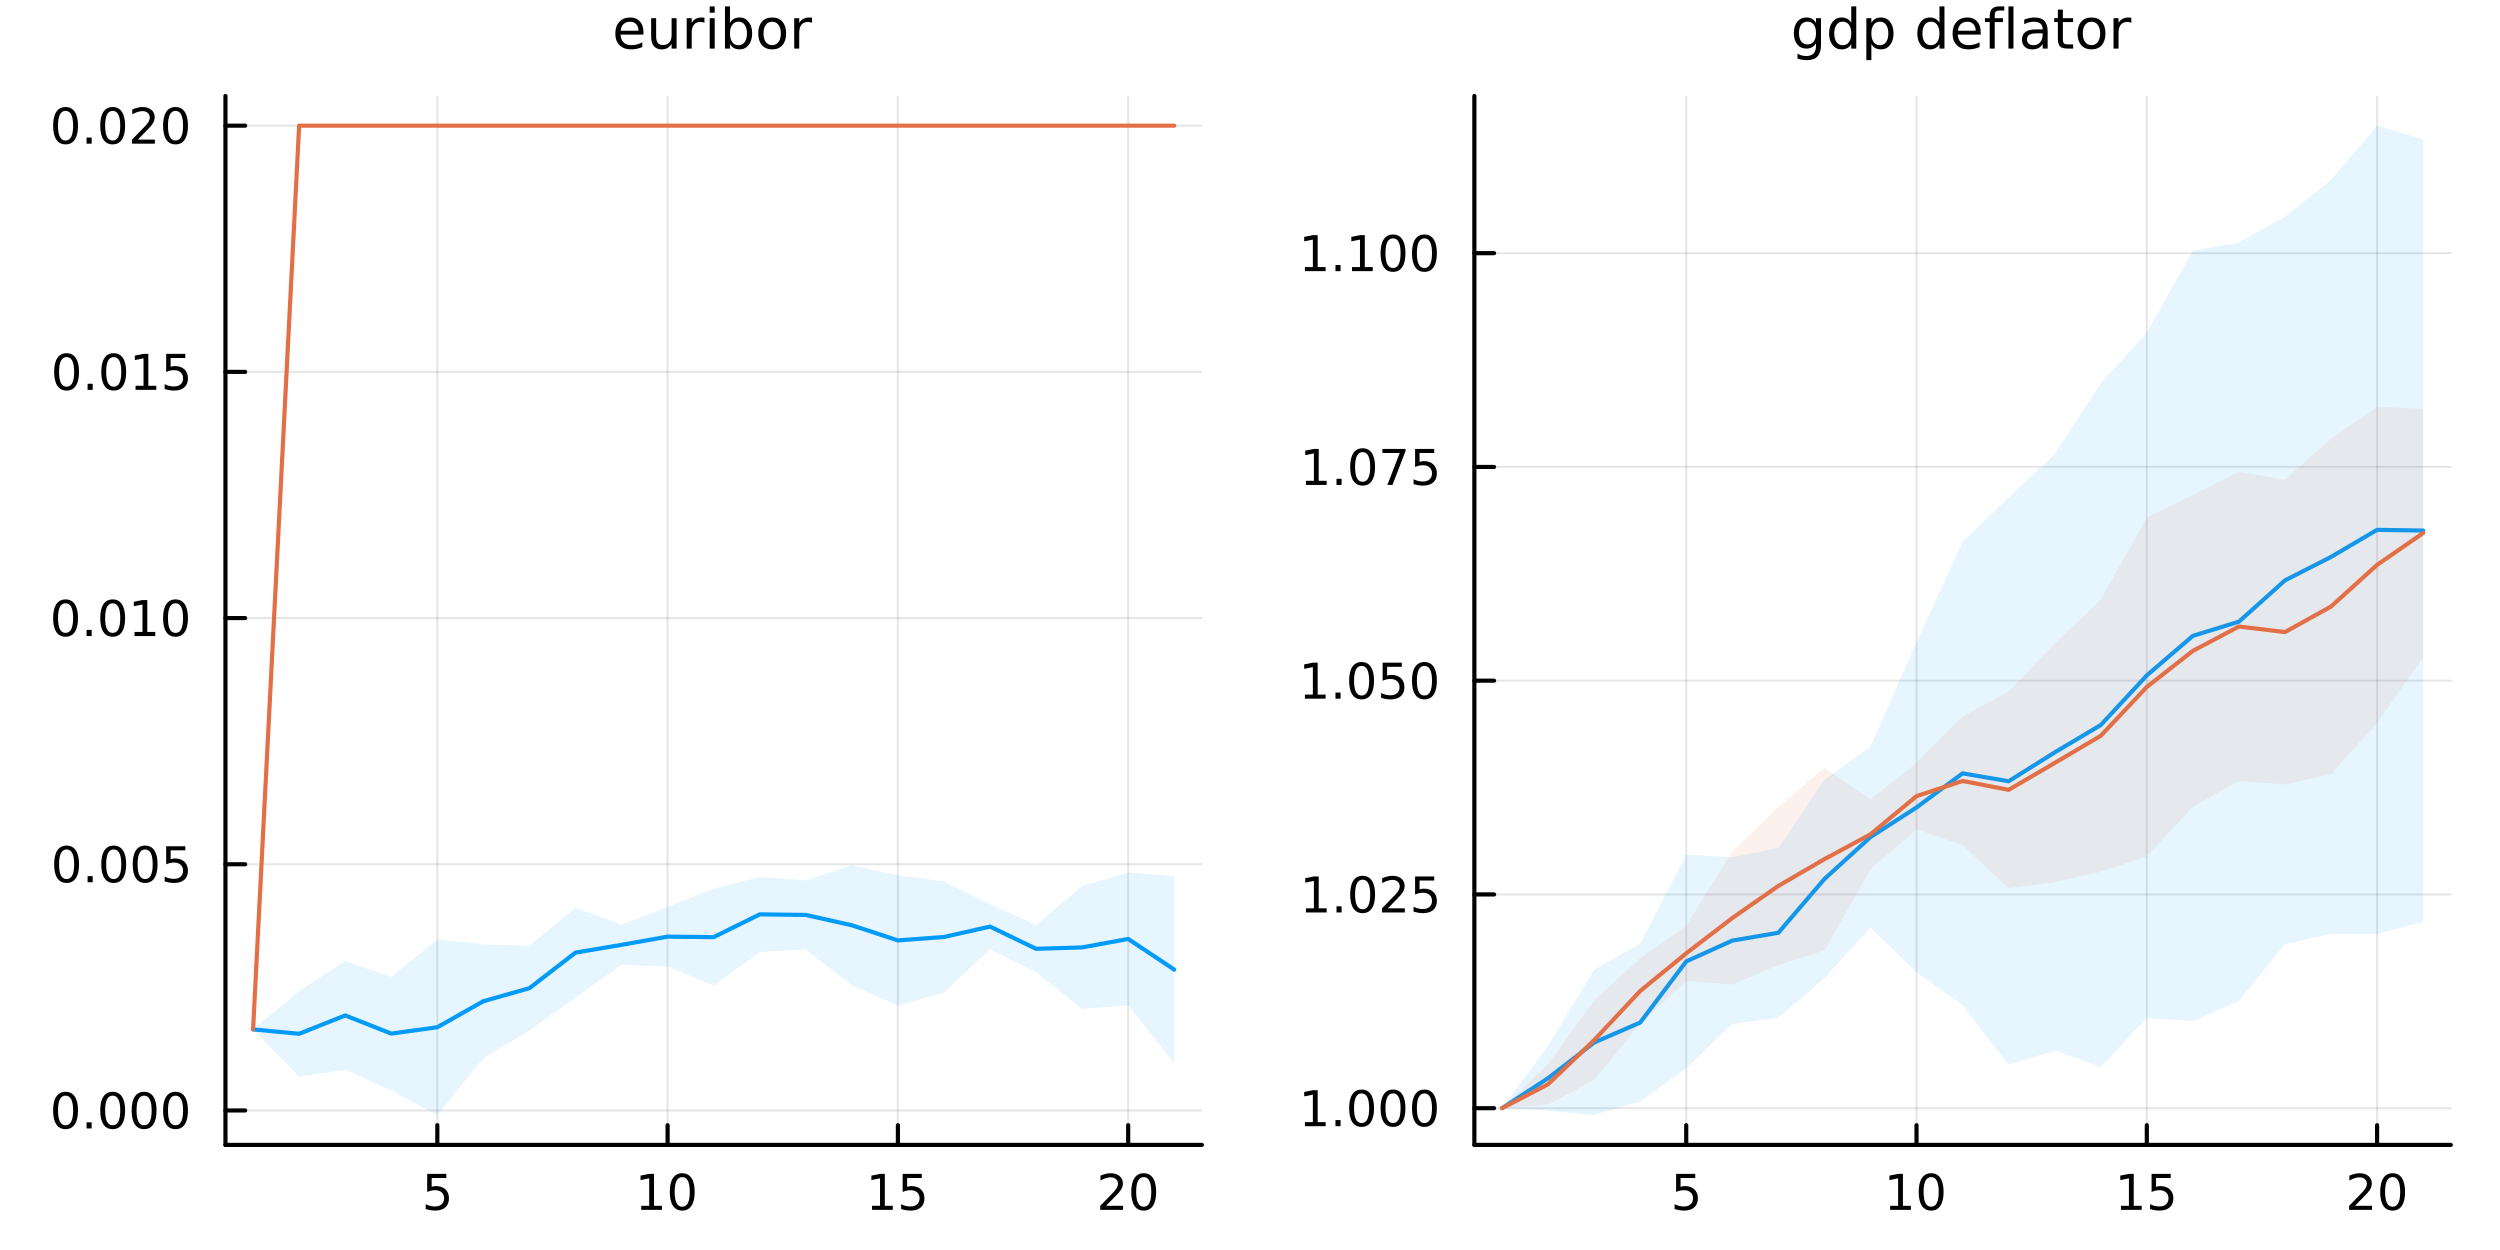<?xml version="1.0" encoding="utf-8"?>
<svg xmlns="http://www.w3.org/2000/svg" xmlns:xlink="http://www.w3.org/1999/xlink" width="600" height="300" viewBox="0 0 2400 1200">
<rect x="0" y="0" width="2400" height="1200" fill="#333333" stroke="none"/>
<defs>
  <clipPath id="clip190">
    <rect x="0" y="0" width="2400" height="1200"/>
  </clipPath>
</defs>
<path clip-path="url(#clip190)" d="M0 1200 L2400 1200 L2400 0 L0 0  Z" fill="#ffffff" fill-rule="evenodd" fill-opacity="1"/>
<defs>
  <clipPath id="clip191">
    <rect x="480" y="0" width="1681" height="1200"/>
  </clipPath>
</defs>
<path clip-path="url(#clip190)" d="M216.436 1099.09 L1153.8 1099.09 L1153.8 92.152 L216.436 92.152  Z" fill="#ffffff" fill-rule="evenodd" fill-opacity="1"/>
<defs>
  <clipPath id="clip192">
    <rect x="216" y="92" width="938" height="1008"/>
  </clipPath>
</defs>
<polyline clip-path="url(#clip192)" style="stroke:#000000; stroke-linecap:round; stroke-linejoin:round; stroke-width:2; stroke-opacity:0.1; fill:none" points="419.826,1099.09 419.826,92.152 "/>
<polyline clip-path="url(#clip192)" style="stroke:#000000; stroke-linecap:round; stroke-linejoin:round; stroke-width:2; stroke-opacity:0.1; fill:none" points="640.902,1099.09 640.902,92.152 "/>
<polyline clip-path="url(#clip192)" style="stroke:#000000; stroke-linecap:round; stroke-linejoin:round; stroke-width:2; stroke-opacity:0.1; fill:none" points="861.977,1099.09 861.977,92.152 "/>
<polyline clip-path="url(#clip192)" style="stroke:#000000; stroke-linecap:round; stroke-linejoin:round; stroke-width:2; stroke-opacity:0.1; fill:none" points="1083.05,1099.09 1083.05,92.152 "/>
<polyline clip-path="url(#clip192)" style="stroke:#000000; stroke-linecap:round; stroke-linejoin:round; stroke-width:2; stroke-opacity:0.1; fill:none" points="216.436,1066.03 1153.8,1066.03 "/>
<polyline clip-path="url(#clip192)" style="stroke:#000000; stroke-linecap:round; stroke-linejoin:round; stroke-width:2; stroke-opacity:0.1; fill:none" points="216.436,829.682 1153.8,829.682 "/>
<polyline clip-path="url(#clip192)" style="stroke:#000000; stroke-linecap:round; stroke-linejoin:round; stroke-width:2; stroke-opacity:0.1; fill:none" points="216.436,593.338 1153.8,593.338 "/>
<polyline clip-path="url(#clip192)" style="stroke:#000000; stroke-linecap:round; stroke-linejoin:round; stroke-width:2; stroke-opacity:0.1; fill:none" points="216.436,356.994 1153.8,356.994 "/>
<polyline clip-path="url(#clip192)" style="stroke:#000000; stroke-linecap:round; stroke-linejoin:round; stroke-width:2; stroke-opacity:0.1; fill:none" points="216.436,120.65 1153.8,120.65 "/>
<polyline clip-path="url(#clip190)" style="stroke:#000000; stroke-linecap:round; stroke-linejoin:round; stroke-width:4; stroke-opacity:1; fill:none" points="216.436,1099.09 1153.8,1099.09 "/>
<polyline clip-path="url(#clip190)" style="stroke:#000000; stroke-linecap:round; stroke-linejoin:round; stroke-width:4; stroke-opacity:1; fill:none" points="419.826,1099.09 419.826,1080.19 "/>
<polyline clip-path="url(#clip190)" style="stroke:#000000; stroke-linecap:round; stroke-linejoin:round; stroke-width:4; stroke-opacity:1; fill:none" points="640.902,1099.09 640.902,1080.19 "/>
<polyline clip-path="url(#clip190)" style="stroke:#000000; stroke-linecap:round; stroke-linejoin:round; stroke-width:4; stroke-opacity:1; fill:none" points="861.977,1099.09 861.977,1080.19 "/>
<polyline clip-path="url(#clip190)" style="stroke:#000000; stroke-linecap:round; stroke-linejoin:round; stroke-width:4; stroke-opacity:1; fill:none" points="1083.05,1099.09 1083.05,1080.19 "/>
<path clip-path="url(#clip190)" d="M410.104 1126.93 L428.46 1126.93 L428.46 1130.86 L414.386 1130.86 L414.386 1139.34 Q415.404 1138.99 416.423 1138.83 Q417.441 1138.64 418.46 1138.64 Q424.247 1138.64 427.627 1141.81 Q431.006 1144.98 431.006 1150.4 Q431.006 1155.98 427.534 1159.08 Q424.062 1162.16 417.742 1162.16 Q415.566 1162.16 413.298 1161.79 Q411.053 1161.42 408.645 1160.68 L408.645 1155.98 Q410.729 1157.11 412.951 1157.67 Q415.173 1158.22 417.65 1158.22 Q421.654 1158.22 423.992 1156.12 Q426.33 1154.01 426.33 1150.4 Q426.33 1146.79 423.992 1144.68 Q421.654 1142.58 417.65 1142.58 Q415.775 1142.58 413.9 1142.99 Q412.048 1143.41 410.104 1144.29 L410.104 1126.93 Z" fill="#000000" fill-rule="nonzero" fill-opacity="1" /><path clip-path="url(#clip190)" d="M615.589 1157.55 L623.228 1157.55 L623.228 1131.19 L614.918 1132.85 L614.918 1128.59 L623.182 1126.93 L627.858 1126.93 L627.858 1157.55 L635.496 1157.55 L635.496 1161.49 L615.589 1161.49 L615.589 1157.55 Z" fill="#000000" fill-rule="nonzero" fill-opacity="1" /><path clip-path="url(#clip190)" d="M654.941 1130.01 Q651.33 1130.01 649.501 1133.57 Q647.695 1137.11 647.695 1144.24 Q647.695 1151.35 649.501 1154.91 Q651.33 1158.46 654.941 1158.46 Q658.575 1158.46 660.381 1154.91 Q662.209 1151.35 662.209 1144.24 Q662.209 1137.11 660.381 1133.57 Q658.575 1130.01 654.941 1130.01 M654.941 1126.3 Q660.751 1126.3 663.807 1130.91 Q666.885 1135.49 666.885 1144.24 Q666.885 1152.97 663.807 1157.58 Q660.751 1162.16 654.941 1162.16 Q649.131 1162.16 646.052 1157.58 Q642.996 1152.97 642.996 1144.24 Q642.996 1135.49 646.052 1130.91 Q649.131 1126.3 654.941 1126.3 Z" fill="#000000" fill-rule="nonzero" fill-opacity="1" /><path clip-path="url(#clip190)" d="M837.163 1157.55 L844.802 1157.55 L844.802 1131.19 L836.491 1132.85 L836.491 1128.59 L844.755 1126.93 L849.431 1126.93 L849.431 1157.55 L857.07 1157.55 L857.07 1161.49 L837.163 1161.49 L837.163 1157.55 Z" fill="#000000" fill-rule="nonzero" fill-opacity="1" /><path clip-path="url(#clip190)" d="M866.561 1126.93 L884.917 1126.93 L884.917 1130.86 L870.843 1130.86 L870.843 1139.34 Q871.862 1138.99 872.88 1138.83 Q873.899 1138.64 874.917 1138.64 Q880.704 1138.64 884.084 1141.81 Q887.463 1144.98 887.463 1150.4 Q887.463 1155.98 883.991 1159.08 Q880.519 1162.16 874.2 1162.16 Q872.024 1162.16 869.755 1161.79 Q867.51 1161.42 865.102 1160.68 L865.102 1155.98 Q867.186 1157.11 869.408 1157.67 Q871.63 1158.22 874.107 1158.22 Q878.112 1158.22 880.45 1156.12 Q882.787 1154.01 882.787 1150.4 Q882.787 1146.79 880.45 1144.68 Q878.112 1142.58 874.107 1142.58 Q872.232 1142.58 870.357 1142.99 Q868.505 1143.41 866.561 1144.29 L866.561 1126.93 Z" fill="#000000" fill-rule="nonzero" fill-opacity="1" /><path clip-path="url(#clip190)" d="M1061.83 1157.55 L1078.15 1157.55 L1078.15 1161.49 L1056.2 1161.49 L1056.2 1157.55 Q1058.86 1154.8 1063.45 1150.17 Q1068.05 1145.52 1069.23 1144.17 Q1071.48 1141.65 1072.36 1139.91 Q1073.26 1138.15 1073.26 1136.46 Q1073.26 1133.71 1071.32 1131.97 Q1069.4 1130.24 1066.29 1130.24 Q1064.1 1130.24 1061.64 1131 Q1059.21 1131.77 1056.43 1133.32 L1056.43 1128.59 Q1059.26 1127.46 1061.71 1126.88 Q1064.16 1126.3 1066.2 1126.3 Q1071.57 1126.3 1074.77 1128.99 Q1077.96 1131.67 1077.96 1136.16 Q1077.96 1138.29 1077.15 1140.21 Q1076.36 1142.11 1074.26 1144.71 Q1073.68 1145.38 1070.58 1148.59 Q1067.47 1151.79 1061.83 1157.55 Z" fill="#000000" fill-rule="nonzero" fill-opacity="1" /><path clip-path="url(#clip190)" d="M1097.96 1130.01 Q1094.35 1130.01 1092.52 1133.57 Q1090.72 1137.11 1090.72 1144.24 Q1090.72 1151.35 1092.52 1154.91 Q1094.35 1158.46 1097.96 1158.46 Q1101.59 1158.46 1103.4 1154.91 Q1105.23 1151.35 1105.23 1144.24 Q1105.23 1137.11 1103.4 1133.57 Q1101.59 1130.01 1097.96 1130.01 M1097.96 1126.3 Q1103.77 1126.3 1106.83 1130.91 Q1109.9 1135.49 1109.9 1144.24 Q1109.9 1152.97 1106.83 1157.58 Q1103.77 1162.16 1097.96 1162.16 Q1092.15 1162.16 1089.07 1157.58 Q1086.02 1152.97 1086.02 1144.24 Q1086.02 1135.49 1089.07 1130.91 Q1092.15 1126.3 1097.96 1126.3 Z" fill="#000000" fill-rule="nonzero" fill-opacity="1" /><polyline clip-path="url(#clip190)" style="stroke:#000000; stroke-linecap:round; stroke-linejoin:round; stroke-width:4; stroke-opacity:1; fill:none" points="216.436,1099.09 216.436,92.152 "/>
<polyline clip-path="url(#clip190)" style="stroke:#000000; stroke-linecap:round; stroke-linejoin:round; stroke-width:4; stroke-opacity:1; fill:none" points="216.436,1066.03 235.334,1066.03 "/>
<polyline clip-path="url(#clip190)" style="stroke:#000000; stroke-linecap:round; stroke-linejoin:round; stroke-width:4; stroke-opacity:1; fill:none" points="216.436,829.682 235.334,829.682 "/>
<polyline clip-path="url(#clip190)" style="stroke:#000000; stroke-linecap:round; stroke-linejoin:round; stroke-width:4; stroke-opacity:1; fill:none" points="216.436,593.338 235.334,593.338 "/>
<polyline clip-path="url(#clip190)" style="stroke:#000000; stroke-linecap:round; stroke-linejoin:round; stroke-width:4; stroke-opacity:1; fill:none" points="216.436,356.994 235.334,356.994 "/>
<polyline clip-path="url(#clip190)" style="stroke:#000000; stroke-linecap:round; stroke-linejoin:round; stroke-width:4; stroke-opacity:1; fill:none" points="216.436,120.65 235.334,120.65 "/>
<path clip-path="url(#clip190)" d="M62.937 1051.82 Q59.325 1051.82 57.497 1055.39 Q55.691 1058.93 55.691 1066.06 Q55.691 1073.17 57.497 1076.73 Q59.325 1080.27 62.937 1080.27 Q66.571 1080.27 68.376 1076.73 Q70.205 1073.17 70.205 1066.06 Q70.205 1058.93 68.376 1055.39 Q66.571 1051.82 62.937 1051.82 M62.937 1048.12 Q68.747 1048.12 71.802 1052.73 Q74.881 1057.31 74.881 1066.06 Q74.881 1074.79 71.802 1079.39 Q68.747 1083.98 62.937 1083.98 Q57.126 1083.98 54.048 1079.39 Q50.992 1074.79 50.992 1066.06 Q50.992 1057.31 54.048 1052.73 Q57.126 1048.12 62.937 1048.12 Z" fill="#000000" fill-rule="nonzero" fill-opacity="1" /><path clip-path="url(#clip190)" d="M83.098 1077.43 L87.983 1077.43 L87.983 1083.31 L83.098 1083.31 L83.098 1077.43 Z" fill="#000000" fill-rule="nonzero" fill-opacity="1" /><path clip-path="url(#clip190)" d="M108.168 1051.82 Q104.557 1051.82 102.728 1055.39 Q100.922 1058.93 100.922 1066.06 Q100.922 1073.17 102.728 1076.73 Q104.557 1080.27 108.168 1080.27 Q111.802 1080.27 113.608 1076.73 Q115.436 1073.17 115.436 1066.06 Q115.436 1058.93 113.608 1055.39 Q111.802 1051.82 108.168 1051.82 M108.168 1048.12 Q113.978 1048.12 117.033 1052.73 Q120.112 1057.31 120.112 1066.06 Q120.112 1074.79 117.033 1079.39 Q113.978 1083.98 108.168 1083.98 Q102.358 1083.98 99.279 1079.39 Q96.223 1074.79 96.223 1066.06 Q96.223 1057.31 99.279 1052.73 Q102.358 1048.12 108.168 1048.12 Z" fill="#000000" fill-rule="nonzero" fill-opacity="1" /><path clip-path="url(#clip190)" d="M138.33 1051.82 Q134.719 1051.82 132.89 1055.39 Q131.084 1058.93 131.084 1066.06 Q131.084 1073.17 132.89 1076.73 Q134.719 1080.27 138.33 1080.27 Q141.964 1080.27 143.769 1076.73 Q145.598 1073.17 145.598 1066.06 Q145.598 1058.93 143.769 1055.39 Q141.964 1051.82 138.33 1051.82 M138.33 1048.12 Q144.14 1048.12 147.195 1052.73 Q150.274 1057.31 150.274 1066.06 Q150.274 1074.79 147.195 1079.39 Q144.14 1083.98 138.33 1083.98 Q132.519 1083.98 129.441 1079.39 Q126.385 1074.79 126.385 1066.06 Q126.385 1057.31 129.441 1052.73 Q132.519 1048.12 138.33 1048.12 Z" fill="#000000" fill-rule="nonzero" fill-opacity="1" /><path clip-path="url(#clip190)" d="M168.491 1051.82 Q164.88 1051.82 163.052 1055.39 Q161.246 1058.93 161.246 1066.06 Q161.246 1073.17 163.052 1076.73 Q164.88 1080.27 168.491 1080.27 Q172.126 1080.27 173.931 1076.73 Q175.76 1073.17 175.76 1066.06 Q175.76 1058.93 173.931 1055.39 Q172.126 1051.82 168.491 1051.82 M168.491 1048.12 Q174.302 1048.12 177.357 1052.73 Q180.436 1057.31 180.436 1066.06 Q180.436 1074.79 177.357 1079.39 Q174.302 1083.98 168.491 1083.98 Q162.681 1083.98 159.603 1079.39 Q156.547 1074.79 156.547 1066.06 Q156.547 1057.31 159.603 1052.73 Q162.681 1048.12 168.491 1048.12 Z" fill="#000000" fill-rule="nonzero" fill-opacity="1" /><path clip-path="url(#clip190)" d="M63.932 815.48 Q60.321 815.48 58.492 819.045 Q56.687 822.587 56.687 829.716 Q56.687 836.823 58.492 840.388 Q60.321 843.929 63.932 843.929 Q67.566 843.929 69.372 840.388 Q71.2 836.823 71.2 829.716 Q71.2 822.587 69.372 819.045 Q67.566 815.48 63.932 815.48 M63.932 811.777 Q69.742 811.777 72.798 816.383 Q75.876 820.966 75.876 829.716 Q75.876 838.443 72.798 843.05 Q69.742 847.633 63.932 847.633 Q58.122 847.633 55.043 843.05 Q51.987 838.443 51.987 829.716 Q51.987 820.966 55.043 816.383 Q58.122 811.777 63.932 811.777 Z" fill="#000000" fill-rule="nonzero" fill-opacity="1" /><path clip-path="url(#clip190)" d="M84.094 841.082 L88.978 841.082 L88.978 846.962 L84.094 846.962 L84.094 841.082 Z" fill="#000000" fill-rule="nonzero" fill-opacity="1" /><path clip-path="url(#clip190)" d="M109.163 815.48 Q105.552 815.48 103.723 819.045 Q101.918 822.587 101.918 829.716 Q101.918 836.823 103.723 840.388 Q105.552 843.929 109.163 843.929 Q112.797 843.929 114.603 840.388 Q116.432 836.823 116.432 829.716 Q116.432 822.587 114.603 819.045 Q112.797 815.48 109.163 815.48 M109.163 811.777 Q114.973 811.777 118.029 816.383 Q121.107 820.966 121.107 829.716 Q121.107 838.443 118.029 843.05 Q114.973 847.633 109.163 847.633 Q103.353 847.633 100.274 843.05 Q97.219 838.443 97.219 829.716 Q97.219 820.966 100.274 816.383 Q103.353 811.777 109.163 811.777 Z" fill="#000000" fill-rule="nonzero" fill-opacity="1" /><path clip-path="url(#clip190)" d="M139.325 815.48 Q135.714 815.48 133.885 819.045 Q132.08 822.587 132.08 829.716 Q132.08 836.823 133.885 840.388 Q135.714 843.929 139.325 843.929 Q142.959 843.929 144.765 840.388 Q146.593 836.823 146.593 829.716 Q146.593 822.587 144.765 819.045 Q142.959 815.48 139.325 815.48 M139.325 811.777 Q145.135 811.777 148.191 816.383 Q151.269 820.966 151.269 829.716 Q151.269 838.443 148.191 843.05 Q145.135 847.633 139.325 847.633 Q133.515 847.633 130.436 843.05 Q127.381 838.443 127.381 829.716 Q127.381 820.966 130.436 816.383 Q133.515 811.777 139.325 811.777 Z" fill="#000000" fill-rule="nonzero" fill-opacity="1" /><path clip-path="url(#clip190)" d="M159.533 812.402 L177.89 812.402 L177.89 816.337 L163.816 816.337 L163.816 824.809 Q164.834 824.462 165.853 824.3 Q166.871 824.115 167.89 824.115 Q173.677 824.115 177.056 827.286 Q180.436 830.457 180.436 835.874 Q180.436 841.452 176.964 844.554 Q173.491 847.633 167.172 847.633 Q164.996 847.633 162.728 847.263 Q160.482 846.892 158.075 846.151 L158.075 841.452 Q160.158 842.587 162.38 843.142 Q164.603 843.698 167.079 843.698 Q171.084 843.698 173.422 841.591 Q175.76 839.485 175.76 835.874 Q175.76 832.263 173.422 830.156 Q171.084 828.05 167.079 828.05 Q165.204 828.05 163.329 828.466 Q161.478 828.883 159.533 829.763 L159.533 812.402 Z" fill="#000000" fill-rule="nonzero" fill-opacity="1" /><path clip-path="url(#clip190)" d="M62.937 579.137 Q59.325 579.137 57.497 582.701 Q55.691 586.243 55.691 593.373 Q55.691 600.479 57.497 604.044 Q59.325 607.585 62.937 607.585 Q66.571 607.585 68.376 604.044 Q70.205 600.479 70.205 593.373 Q70.205 586.243 68.376 582.701 Q66.571 579.137 62.937 579.137 M62.937 575.433 Q68.747 575.433 71.802 580.039 Q74.881 584.623 74.881 593.373 Q74.881 602.099 71.802 606.706 Q68.747 611.289 62.937 611.289 Q57.126 611.289 54.048 606.706 Q50.992 602.099 50.992 593.373 Q50.992 584.623 54.048 580.039 Q57.126 575.433 62.937 575.433 Z" fill="#000000" fill-rule="nonzero" fill-opacity="1" /><path clip-path="url(#clip190)" d="M83.098 604.738 L87.983 604.738 L87.983 610.618 L83.098 610.618 L83.098 604.738 Z" fill="#000000" fill-rule="nonzero" fill-opacity="1" /><path clip-path="url(#clip190)" d="M108.168 579.137 Q104.557 579.137 102.728 582.701 Q100.922 586.243 100.922 593.373 Q100.922 600.479 102.728 604.044 Q104.557 607.585 108.168 607.585 Q111.802 607.585 113.608 604.044 Q115.436 600.479 115.436 593.373 Q115.436 586.243 113.608 582.701 Q111.802 579.137 108.168 579.137 M108.168 575.433 Q113.978 575.433 117.033 580.039 Q120.112 584.623 120.112 593.373 Q120.112 602.099 117.033 606.706 Q113.978 611.289 108.168 611.289 Q102.358 611.289 99.279 606.706 Q96.223 602.099 96.223 593.373 Q96.223 584.623 99.279 580.039 Q102.358 575.433 108.168 575.433 Z" fill="#000000" fill-rule="nonzero" fill-opacity="1" /><path clip-path="url(#clip190)" d="M129.14 606.683 L136.779 606.683 L136.779 580.317 L128.469 581.984 L128.469 577.725 L136.732 576.058 L141.408 576.058 L141.408 606.683 L149.047 606.683 L149.047 610.618 L129.14 610.618 L129.14 606.683 Z" fill="#000000" fill-rule="nonzero" fill-opacity="1" /><path clip-path="url(#clip190)" d="M168.491 579.137 Q164.88 579.137 163.052 582.701 Q161.246 586.243 161.246 593.373 Q161.246 600.479 163.052 604.044 Q164.88 607.585 168.491 607.585 Q172.126 607.585 173.931 604.044 Q175.76 600.479 175.76 593.373 Q175.76 586.243 173.931 582.701 Q172.126 579.137 168.491 579.137 M168.491 575.433 Q174.302 575.433 177.357 580.039 Q180.436 584.623 180.436 593.373 Q180.436 602.099 177.357 606.706 Q174.302 611.289 168.491 611.289 Q162.681 611.289 159.603 606.706 Q156.547 602.099 156.547 593.373 Q156.547 584.623 159.603 580.039 Q162.681 575.433 168.491 575.433 Z" fill="#000000" fill-rule="nonzero" fill-opacity="1" /><path clip-path="url(#clip190)" d="M63.932 342.793 Q60.321 342.793 58.492 346.358 Q56.687 349.899 56.687 357.029 Q56.687 364.135 58.492 367.7 Q60.321 371.242 63.932 371.242 Q67.566 371.242 69.372 367.7 Q71.2 364.135 71.2 357.029 Q71.2 349.899 69.372 346.358 Q67.566 342.793 63.932 342.793 M63.932 339.089 Q69.742 339.089 72.798 343.696 Q75.876 348.279 75.876 357.029 Q75.876 365.756 72.798 370.362 Q69.742 374.945 63.932 374.945 Q58.122 374.945 55.043 370.362 Q51.987 365.756 51.987 357.029 Q51.987 348.279 55.043 343.696 Q58.122 339.089 63.932 339.089 Z" fill="#000000" fill-rule="nonzero" fill-opacity="1" /><path clip-path="url(#clip190)" d="M84.094 368.394 L88.978 368.394 L88.978 374.274 L84.094 374.274 L84.094 368.394 Z" fill="#000000" fill-rule="nonzero" fill-opacity="1" /><path clip-path="url(#clip190)" d="M109.163 342.793 Q105.552 342.793 103.723 346.358 Q101.918 349.899 101.918 357.029 Q101.918 364.135 103.723 367.7 Q105.552 371.242 109.163 371.242 Q112.797 371.242 114.603 367.7 Q116.432 364.135 116.432 357.029 Q116.432 349.899 114.603 346.358 Q112.797 342.793 109.163 342.793 M109.163 339.089 Q114.973 339.089 118.029 343.696 Q121.107 348.279 121.107 357.029 Q121.107 365.756 118.029 370.362 Q114.973 374.945 109.163 374.945 Q103.353 374.945 100.274 370.362 Q97.219 365.756 97.219 357.029 Q97.219 348.279 100.274 343.696 Q103.353 339.089 109.163 339.089 Z" fill="#000000" fill-rule="nonzero" fill-opacity="1" /><path clip-path="url(#clip190)" d="M130.135 370.339 L137.774 370.339 L137.774 343.973 L129.464 345.64 L129.464 341.381 L137.728 339.714 L142.404 339.714 L142.404 370.339 L150.043 370.339 L150.043 374.274 L130.135 374.274 L130.135 370.339 Z" fill="#000000" fill-rule="nonzero" fill-opacity="1" /><path clip-path="url(#clip190)" d="M159.533 339.714 L177.89 339.714 L177.89 343.649 L163.816 343.649 L163.816 352.121 Q164.834 351.774 165.853 351.612 Q166.871 351.427 167.89 351.427 Q173.677 351.427 177.056 354.598 Q180.436 357.77 180.436 363.186 Q180.436 368.765 176.964 371.867 Q173.491 374.945 167.172 374.945 Q164.996 374.945 162.728 374.575 Q160.482 374.205 158.075 373.464 L158.075 368.765 Q160.158 369.899 162.38 370.455 Q164.603 371.01 167.079 371.01 Q171.084 371.01 173.422 368.904 Q175.76 366.797 175.76 363.186 Q175.76 359.575 173.422 357.469 Q171.084 355.362 167.079 355.362 Q165.204 355.362 163.329 355.779 Q161.478 356.195 159.533 357.075 L159.533 339.714 Z" fill="#000000" fill-rule="nonzero" fill-opacity="1" /><path clip-path="url(#clip190)" d="M62.937 106.449 Q59.325 106.449 57.497 110.014 Q55.691 113.555 55.691 120.685 Q55.691 127.791 57.497 131.356 Q59.325 134.898 62.937 134.898 Q66.571 134.898 68.376 131.356 Q70.205 127.791 70.205 120.685 Q70.205 113.555 68.376 110.014 Q66.571 106.449 62.937 106.449 M62.937 102.745 Q68.747 102.745 71.802 107.352 Q74.881 111.935 74.881 120.685 Q74.881 129.412 71.802 134.018 Q68.747 138.602 62.937 138.602 Q57.126 138.602 54.048 134.018 Q50.992 129.412 50.992 120.685 Q50.992 111.935 54.048 107.352 Q57.126 102.745 62.937 102.745 Z" fill="#000000" fill-rule="nonzero" fill-opacity="1" /><path clip-path="url(#clip190)" d="M83.098 132.051 L87.983 132.051 L87.983 137.93 L83.098 137.93 L83.098 132.051 Z" fill="#000000" fill-rule="nonzero" fill-opacity="1" /><path clip-path="url(#clip190)" d="M108.168 106.449 Q104.557 106.449 102.728 110.014 Q100.922 113.555 100.922 120.685 Q100.922 127.791 102.728 131.356 Q104.557 134.898 108.168 134.898 Q111.802 134.898 113.608 131.356 Q115.436 127.791 115.436 120.685 Q115.436 113.555 113.608 110.014 Q111.802 106.449 108.168 106.449 M108.168 102.745 Q113.978 102.745 117.033 107.352 Q120.112 111.935 120.112 120.685 Q120.112 129.412 117.033 134.018 Q113.978 138.602 108.168 138.602 Q102.358 138.602 99.279 134.018 Q96.223 129.412 96.223 120.685 Q96.223 111.935 99.279 107.352 Q102.358 102.745 108.168 102.745 Z" fill="#000000" fill-rule="nonzero" fill-opacity="1" /><path clip-path="url(#clip190)" d="M132.357 133.995 L148.677 133.995 L148.677 137.93 L126.732 137.93 L126.732 133.995 Q129.394 131.241 133.978 126.611 Q138.584 121.958 139.765 120.616 Q142.01 118.092 142.89 116.356 Q143.793 114.597 143.793 112.907 Q143.793 110.153 141.848 108.417 Q139.927 106.68 136.825 106.68 Q134.626 106.68 132.172 107.444 Q129.742 108.208 126.964 109.759 L126.964 105.037 Q129.788 103.903 132.242 103.324 Q134.695 102.745 136.732 102.745 Q142.103 102.745 145.297 105.43 Q148.492 108.116 148.492 112.606 Q148.492 114.736 147.681 116.657 Q146.894 118.555 144.788 121.148 Q144.209 121.819 141.107 125.037 Q138.006 128.231 132.357 133.995 Z" fill="#000000" fill-rule="nonzero" fill-opacity="1" /><path clip-path="url(#clip190)" d="M168.491 106.449 Q164.88 106.449 163.052 110.014 Q161.246 113.555 161.246 120.685 Q161.246 127.791 163.052 131.356 Q164.88 134.898 168.491 134.898 Q172.126 134.898 173.931 131.356 Q175.76 127.791 175.76 120.685 Q175.76 113.555 173.931 110.014 Q172.126 106.449 168.491 106.449 M168.491 102.745 Q174.302 102.745 177.357 107.352 Q180.436 111.935 180.436 120.685 Q180.436 129.412 177.357 134.018 Q174.302 138.602 168.491 138.602 Q162.681 138.602 159.603 134.018 Q156.547 129.412 156.547 120.685 Q156.547 111.935 159.603 107.352 Q162.681 102.745 168.491 102.745 Z" fill="#000000" fill-rule="nonzero" fill-opacity="1" /><path clip-path="url(#clip190)" d="M617.734 30.875 L617.734 33.219 L595.703 33.219 Q596.016 38.166 598.672 40.771 Q601.354 43.349 606.12 43.349 Q608.88 43.349 611.458 42.672 Q614.062 41.995 616.614 40.64 L616.614 45.172 Q614.036 46.265 611.328 46.838 Q608.62 47.411 605.833 47.411 Q598.854 47.411 594.766 43.349 Q590.703 39.286 590.703 32.359 Q590.703 25.198 594.557 21.005 Q598.437 16.786 605 16.786 Q610.885 16.786 614.297 20.588 Q617.734 24.364 617.734 30.875 M612.943 29.469 Q612.891 25.536 610.729 23.193 Q608.594 20.849 605.052 20.849 Q601.042 20.849 598.62 23.114 Q596.224 25.38 595.859 29.495 L612.943 29.469 Z" fill="#000000" fill-rule="nonzero" fill-opacity="1" /><path clip-path="url(#clip190)" d="M625.104 35.146 L625.104 17.489 L629.896 17.489 L629.896 34.963 Q629.896 39.104 631.51 41.187 Q633.125 43.245 636.354 43.245 Q640.234 43.245 642.474 40.771 Q644.739 38.297 644.739 34.026 L644.739 17.489 L649.531 17.489 L649.531 46.656 L644.739 46.656 L644.739 42.177 Q642.995 44.833 640.677 46.135 Q638.385 47.411 635.338 47.411 Q630.312 47.411 627.708 44.286 Q625.104 41.161 625.104 35.146 M637.161 16.786 L637.161 16.786 Z" fill="#000000" fill-rule="nonzero" fill-opacity="1" /><path clip-path="url(#clip190)" d="M676.302 21.969 Q675.494 21.5 674.531 21.292 Q673.593 21.057 672.448 21.057 Q668.385 21.057 666.198 23.713 Q664.036 26.344 664.036 31.291 L664.036 46.656 L659.218 46.656 L659.218 17.489 L664.036 17.489 L664.036 22.021 Q665.547 19.364 667.968 18.088 Q670.39 16.786 673.854 16.786 Q674.349 16.786 674.948 16.864 Q675.546 16.917 676.276 17.047 L676.302 21.969 Z" fill="#000000" fill-rule="nonzero" fill-opacity="1" /><path clip-path="url(#clip190)" d="M681.328 17.489 L686.119 17.489 L686.119 46.656 L681.328 46.656 L681.328 17.489 M681.328 6.135 L686.119 6.135 L686.119 12.203 L681.328 12.203 L681.328 6.135 Z" fill="#000000" fill-rule="nonzero" fill-opacity="1" /><path clip-path="url(#clip190)" d="M717.083 32.099 Q717.083 26.812 714.895 23.818 Q712.734 20.797 708.932 20.797 Q705.13 20.797 702.942 23.818 Q700.781 26.812 700.781 32.099 Q700.781 37.385 702.942 40.406 Q705.13 43.401 708.932 43.401 Q712.734 43.401 714.895 40.406 Q717.083 37.385 717.083 32.099 M700.781 21.916 Q702.291 19.312 704.583 18.062 Q706.9 16.786 710.104 16.786 Q715.416 16.786 718.723 21.005 Q722.057 25.224 722.057 32.099 Q722.057 38.974 718.723 43.193 Q715.416 47.411 710.104 47.411 Q706.9 47.411 704.583 46.161 Q702.291 44.885 700.781 42.281 L700.781 46.656 L695.963 46.656 L695.963 6.135 L700.781 6.135 L700.781 21.916 Z" fill="#000000" fill-rule="nonzero" fill-opacity="1" /><path clip-path="url(#clip190)" d="M741.301 20.849 Q737.447 20.849 735.208 23.87 Q732.968 26.864 732.968 32.099 Q732.968 37.333 735.182 40.354 Q737.421 43.349 741.301 43.349 Q745.129 43.349 747.369 40.328 Q749.609 37.307 749.609 32.099 Q749.609 26.916 747.369 23.896 Q745.129 20.849 741.301 20.849 M741.301 16.786 Q747.551 16.786 751.119 20.849 Q754.687 24.911 754.687 32.099 Q754.687 39.26 751.119 43.349 Q747.551 47.411 741.301 47.411 Q735.025 47.411 731.458 43.349 Q727.916 39.26 727.916 32.099 Q727.916 24.911 731.458 20.849 Q735.025 16.786 741.301 16.786 Z" fill="#000000" fill-rule="nonzero" fill-opacity="1" /><path clip-path="url(#clip190)" d="M779.53 21.969 Q778.723 21.5 777.759 21.292 Q776.822 21.057 775.676 21.057 Q771.614 21.057 769.426 23.713 Q767.265 26.344 767.265 31.291 L767.265 46.656 L762.447 46.656 L762.447 17.489 L767.265 17.489 L767.265 22.021 Q768.775 19.364 771.197 18.088 Q773.619 16.786 777.082 16.786 Q777.577 16.786 778.176 16.864 Q778.775 16.917 779.504 17.047 L779.53 21.969 Z" fill="#000000" fill-rule="nonzero" fill-opacity="1" /><path clip-path="url(#clip192)" d="M242.965 988.224 L287.18 1033.64 L331.395 1026.96 L375.611 1046.78 L419.826 1070.59 L464.041 1015.7 L508.256 989.328 L552.471 957.448 L596.686 926.3 L640.902 927.701 L685.117 946.222 L729.332 913.728 L773.547 911.483 L817.762 945.928 L861.977 965.328 L906.193 952.854 L950.408 911.039 L994.623 933.503 L1038.84 968.5 L1083.05 965.247 L1127.27 1020.46 L1127.27 841.21 L1083.05 837.535 L1038.84 850.542 L994.623 888.171 L950.408 868.021 L906.193 846.169 L861.977 840.251 L817.762 830.609 L773.547 845.227 L729.332 841.862 L685.117 853.088 L640.902 870.657 L596.686 887.829 L552.471 871.541 L508.256 907.939 L464.041 906.628 L419.826 901.704 L375.611 937.742 L331.395 922.676 L287.18 951.221 L242.965 988.224  Z" fill="#009af9" fill-rule="evenodd" fill-opacity="0.1"/>
<polyline clip-path="url(#clip192)" style="stroke:#009af9; stroke-linecap:round; stroke-linejoin:round; stroke-width:4; stroke-opacity:1; fill:none" points="242.965,988.224 287.18,992.432 331.395,974.818 375.611,992.259 419.826,986.147 464.041,961.163 508.256,948.634 552.471,914.494 596.686,907.064 640.902,899.179 685.117,899.655 729.332,877.795 773.547,878.355 817.762,888.268 861.977,902.789 906.193,899.511 950.408,889.53 994.623,910.837 1038.84,909.521 1083.05,901.391 1127.27,930.836 "/>
<path clip-path="url(#clip192)" d="M242.965 988.224 L287.18 120.65 L331.395 120.65 L375.611 120.65 L419.826 120.65 L464.041 120.65 L508.256 120.65 L552.471 120.65 L596.686 120.65 L640.902 120.65 L685.117 120.65 L729.332 120.65 L773.547 120.65 L817.762 120.65 L861.977 120.65 L906.193 120.65 L950.408 120.65 L994.623 120.65 L1038.84 120.65 L1083.05 120.65 L1127.27 120.65 L1127.27 120.65 L1083.05 120.65 L1038.84 120.65 L994.623 120.65 L950.408 120.65 L906.193 120.65 L861.977 120.65 L817.762 120.65 L773.547 120.65 L729.332 120.65 L685.117 120.65 L640.902 120.65 L596.686 120.65 L552.471 120.65 L508.256 120.65 L464.041 120.65 L419.826 120.65 L375.611 120.65 L331.395 120.65 L287.18 120.65 L242.965 988.224  Z" fill="#e26f46" fill-rule="evenodd" fill-opacity="0.1"/>
<polyline clip-path="url(#clip192)" style="stroke:#e26f46; stroke-linecap:round; stroke-linejoin:round; stroke-width:4; stroke-opacity:1; fill:none" points="242.965,988.224 287.18,120.65 331.395,120.65 375.611,120.65 419.826,120.65 464.041,120.65 508.256,120.65 552.471,120.65 596.686,120.65 640.902,120.65 685.117,120.65 729.332,120.65 773.547,120.65 817.762,120.65 861.977,120.65 906.193,120.65 950.408,120.65 994.623,120.65 1038.84,120.65 1083.05,120.65 1127.27,120.65 "/>
<path clip-path="url(#clip190)" d="M1415.39 1099.09 L2352.76 1099.09 L2352.76 92.152 L1415.39 92.152  Z" fill="#ffffff" fill-rule="evenodd" fill-opacity="1"/>
<defs>
  <clipPath id="clip193">
    <rect x="1415" y="92" width="938" height="1008"/>
  </clipPath>
</defs>
<polyline clip-path="url(#clip193)" style="stroke:#000000; stroke-linecap:round; stroke-linejoin:round; stroke-width:2; stroke-opacity:0.1; fill:none" points="1618.78,1099.09 1618.78,92.152 "/>
<polyline clip-path="url(#clip193)" style="stroke:#000000; stroke-linecap:round; stroke-linejoin:round; stroke-width:2; stroke-opacity:0.1; fill:none" points="1839.86,1099.09 1839.86,92.152 "/>
<polyline clip-path="url(#clip193)" style="stroke:#000000; stroke-linecap:round; stroke-linejoin:round; stroke-width:2; stroke-opacity:0.1; fill:none" points="2060.94,1099.09 2060.94,92.152 "/>
<polyline clip-path="url(#clip193)" style="stroke:#000000; stroke-linecap:round; stroke-linejoin:round; stroke-width:2; stroke-opacity:0.1; fill:none" points="2282.01,1099.09 2282.01,92.152 "/>
<polyline clip-path="url(#clip193)" style="stroke:#000000; stroke-linecap:round; stroke-linejoin:round; stroke-width:2; stroke-opacity:0.1; fill:none" points="1415.39,1063.88 2352.76,1063.88 "/>
<polyline clip-path="url(#clip193)" style="stroke:#000000; stroke-linecap:round; stroke-linejoin:round; stroke-width:2; stroke-opacity:0.1; fill:none" points="1415.39,858.666 2352.76,858.666 "/>
<polyline clip-path="url(#clip193)" style="stroke:#000000; stroke-linecap:round; stroke-linejoin:round; stroke-width:2; stroke-opacity:0.1; fill:none" points="1415.39,653.456 2352.76,653.456 "/>
<polyline clip-path="url(#clip193)" style="stroke:#000000; stroke-linecap:round; stroke-linejoin:round; stroke-width:2; stroke-opacity:0.1; fill:none" points="1415.39,448.246 2352.76,448.246 "/>
<polyline clip-path="url(#clip193)" style="stroke:#000000; stroke-linecap:round; stroke-linejoin:round; stroke-width:2; stroke-opacity:0.1; fill:none" points="1415.39,243.036 2352.76,243.036 "/>
<polyline clip-path="url(#clip190)" style="stroke:#000000; stroke-linecap:round; stroke-linejoin:round; stroke-width:4; stroke-opacity:1; fill:none" points="1415.39,1099.09 2352.76,1099.09 "/>
<polyline clip-path="url(#clip190)" style="stroke:#000000; stroke-linecap:round; stroke-linejoin:round; stroke-width:4; stroke-opacity:1; fill:none" points="1618.78,1099.09 1618.78,1080.19 "/>
<polyline clip-path="url(#clip190)" style="stroke:#000000; stroke-linecap:round; stroke-linejoin:round; stroke-width:4; stroke-opacity:1; fill:none" points="1839.86,1099.09 1839.86,1080.19 "/>
<polyline clip-path="url(#clip190)" style="stroke:#000000; stroke-linecap:round; stroke-linejoin:round; stroke-width:4; stroke-opacity:1; fill:none" points="2060.94,1099.09 2060.94,1080.19 "/>
<polyline clip-path="url(#clip190)" style="stroke:#000000; stroke-linecap:round; stroke-linejoin:round; stroke-width:4; stroke-opacity:1; fill:none" points="2282.01,1099.09 2282.01,1080.19 "/>
<path clip-path="url(#clip190)" d="M1609.06 1126.93 L1627.42 1126.93 L1627.42 1130.86 L1613.34 1130.86 L1613.34 1139.34 Q1614.36 1138.99 1615.38 1138.83 Q1616.4 1138.64 1617.42 1138.64 Q1623.21 1138.64 1626.58 1141.81 Q1629.96 1144.98 1629.96 1150.4 Q1629.96 1155.98 1626.49 1159.08 Q1623.02 1162.16 1616.7 1162.16 Q1614.52 1162.16 1612.26 1161.79 Q1610.01 1161.42 1607.6 1160.68 L1607.6 1155.98 Q1609.69 1157.11 1611.91 1157.67 Q1614.13 1158.22 1616.61 1158.22 Q1620.61 1158.22 1622.95 1156.12 Q1625.29 1154.01 1625.29 1150.4 Q1625.29 1146.79 1622.95 1144.68 Q1620.61 1142.58 1616.61 1142.58 Q1614.73 1142.58 1612.86 1142.99 Q1611.01 1143.41 1609.06 1144.29 L1609.06 1126.93 Z" fill="#000000" fill-rule="nonzero" fill-opacity="1" /><path clip-path="url(#clip190)" d="M1814.55 1157.55 L1822.19 1157.55 L1822.19 1131.19 L1813.88 1132.85 L1813.88 1128.59 L1822.14 1126.93 L1826.82 1126.93 L1826.82 1157.55 L1834.45 1157.55 L1834.45 1161.49 L1814.55 1161.49 L1814.55 1157.55 Z" fill="#000000" fill-rule="nonzero" fill-opacity="1" /><path clip-path="url(#clip190)" d="M1853.9 1130.01 Q1850.29 1130.01 1848.46 1133.57 Q1846.65 1137.11 1846.65 1144.24 Q1846.65 1151.35 1848.46 1154.91 Q1850.29 1158.46 1853.9 1158.46 Q1857.53 1158.46 1859.34 1154.91 Q1861.17 1151.35 1861.17 1144.24 Q1861.17 1137.11 1859.34 1133.57 Q1857.53 1130.01 1853.9 1130.01 M1853.9 1126.3 Q1859.71 1126.3 1862.76 1130.91 Q1865.84 1135.49 1865.84 1144.24 Q1865.84 1152.97 1862.76 1157.58 Q1859.71 1162.16 1853.9 1162.16 Q1848.09 1162.16 1845.01 1157.58 Q1841.95 1152.97 1841.95 1144.24 Q1841.95 1135.49 1845.01 1130.91 Q1848.09 1126.3 1853.9 1126.3 Z" fill="#000000" fill-rule="nonzero" fill-opacity="1" /><path clip-path="url(#clip190)" d="M2036.12 1157.55 L2043.76 1157.55 L2043.76 1131.19 L2035.45 1132.85 L2035.45 1128.59 L2043.71 1126.93 L2048.39 1126.93 L2048.39 1157.55 L2056.03 1157.55 L2056.03 1161.49 L2036.12 1161.49 L2036.12 1157.55 Z" fill="#000000" fill-rule="nonzero" fill-opacity="1" /><path clip-path="url(#clip190)" d="M2065.52 1126.93 L2083.88 1126.93 L2083.88 1130.86 L2069.8 1130.86 L2069.8 1139.34 Q2070.82 1138.99 2071.84 1138.83 Q2072.86 1138.64 2073.88 1138.64 Q2079.66 1138.64 2083.04 1141.81 Q2086.42 1144.98 2086.42 1150.4 Q2086.42 1155.98 2082.95 1159.08 Q2079.48 1162.16 2073.16 1162.16 Q2070.98 1162.16 2068.71 1161.79 Q2066.47 1161.42 2064.06 1160.68 L2064.06 1155.98 Q2066.14 1157.11 2068.37 1157.67 Q2070.59 1158.22 2073.07 1158.22 Q2077.07 1158.22 2079.41 1156.12 Q2081.75 1154.01 2081.75 1150.4 Q2081.75 1146.79 2079.41 1144.68 Q2077.07 1142.58 2073.07 1142.58 Q2071.19 1142.58 2069.32 1142.99 Q2067.46 1143.41 2065.52 1144.29 L2065.52 1126.93 Z" fill="#000000" fill-rule="nonzero" fill-opacity="1" /><path clip-path="url(#clip190)" d="M2260.78 1157.55 L2277.1 1157.55 L2277.1 1161.49 L2255.16 1161.49 L2255.16 1157.55 Q2257.82 1154.8 2262.41 1150.17 Q2267.01 1145.52 2268.19 1144.17 Q2270.44 1141.65 2271.32 1139.91 Q2272.22 1138.15 2272.22 1136.46 Q2272.22 1133.71 2270.28 1131.97 Q2268.35 1130.24 2265.25 1130.24 Q2263.05 1130.24 2260.6 1131 Q2258.17 1131.77 2255.39 1133.32 L2255.39 1128.59 Q2258.22 1127.46 2260.67 1126.88 Q2263.12 1126.3 2265.16 1126.3 Q2270.53 1126.3 2273.72 1128.99 Q2276.92 1131.67 2276.92 1136.16 Q2276.92 1138.29 2276.11 1140.21 Q2275.32 1142.11 2273.22 1144.71 Q2272.64 1145.38 2269.53 1148.59 Q2266.43 1151.79 2260.78 1157.55 Z" fill="#000000" fill-rule="nonzero" fill-opacity="1" /><path clip-path="url(#clip190)" d="M2296.92 1130.01 Q2293.31 1130.01 2291.48 1133.57 Q2289.67 1137.11 2289.67 1144.24 Q2289.67 1151.35 2291.48 1154.91 Q2293.31 1158.46 2296.92 1158.46 Q2300.55 1158.46 2302.36 1154.91 Q2304.19 1151.35 2304.19 1144.24 Q2304.19 1137.11 2302.36 1133.57 Q2300.55 1130.01 2296.92 1130.01 M2296.92 1126.3 Q2302.73 1126.3 2305.78 1130.91 Q2308.86 1135.49 2308.86 1144.24 Q2308.86 1152.97 2305.78 1157.58 Q2302.73 1162.16 2296.92 1162.16 Q2291.11 1162.16 2288.03 1157.58 Q2284.97 1152.97 2284.97 1144.24 Q2284.97 1135.49 2288.03 1130.91 Q2291.11 1126.3 2296.92 1126.3 Z" fill="#000000" fill-rule="nonzero" fill-opacity="1" /><polyline clip-path="url(#clip190)" style="stroke:#000000; stroke-linecap:round; stroke-linejoin:round; stroke-width:4; stroke-opacity:1; fill:none" points="1415.39,1099.09 1415.39,92.152 "/>
<polyline clip-path="url(#clip190)" style="stroke:#000000; stroke-linecap:round; stroke-linejoin:round; stroke-width:4; stroke-opacity:1; fill:none" points="1415.39,1063.88 1434.29,1063.88 "/>
<polyline clip-path="url(#clip190)" style="stroke:#000000; stroke-linecap:round; stroke-linejoin:round; stroke-width:4; stroke-opacity:1; fill:none" points="1415.39,858.666 1434.29,858.666 "/>
<polyline clip-path="url(#clip190)" style="stroke:#000000; stroke-linecap:round; stroke-linejoin:round; stroke-width:4; stroke-opacity:1; fill:none" points="1415.39,653.456 1434.29,653.456 "/>
<polyline clip-path="url(#clip190)" style="stroke:#000000; stroke-linecap:round; stroke-linejoin:round; stroke-width:4; stroke-opacity:1; fill:none" points="1415.39,448.246 1434.29,448.246 "/>
<polyline clip-path="url(#clip190)" style="stroke:#000000; stroke-linecap:round; stroke-linejoin:round; stroke-width:4; stroke-opacity:1; fill:none" points="1415.39,243.036 1434.29,243.036 "/>
<path clip-path="url(#clip190)" d="M1252.71 1077.22 L1260.34 1077.22 L1260.34 1050.86 L1252.03 1052.52 L1252.03 1048.26 L1260.3 1046.6 L1264.97 1046.6 L1264.97 1077.22 L1272.61 1077.22 L1272.61 1081.16 L1252.71 1081.16 L1252.71 1077.22 Z" fill="#000000" fill-rule="nonzero" fill-opacity="1" /><path clip-path="url(#clip190)" d="M1282.06 1075.28 L1286.94 1075.28 L1286.94 1081.16 L1282.06 1081.16 L1282.06 1075.28 Z" fill="#000000" fill-rule="nonzero" fill-opacity="1" /><path clip-path="url(#clip190)" d="M1307.13 1049.67 Q1303.51 1049.67 1301.69 1053.24 Q1299.88 1056.78 1299.88 1063.91 Q1299.88 1071.02 1301.69 1074.58 Q1303.51 1078.12 1307.13 1078.12 Q1310.76 1078.12 1312.57 1074.58 Q1314.39 1071.02 1314.39 1063.91 Q1314.39 1056.78 1312.57 1053.24 Q1310.76 1049.67 1307.13 1049.67 M1307.13 1045.97 Q1312.94 1045.97 1315.99 1050.58 Q1319.07 1055.16 1319.07 1063.91 Q1319.07 1072.64 1315.99 1077.24 Q1312.94 1081.83 1307.13 1081.83 Q1301.32 1081.83 1298.24 1077.24 Q1295.18 1072.64 1295.18 1063.91 Q1295.18 1055.16 1298.24 1050.58 Q1301.32 1045.97 1307.13 1045.97 Z" fill="#000000" fill-rule="nonzero" fill-opacity="1" /><path clip-path="url(#clip190)" d="M1337.29 1049.67 Q1333.68 1049.67 1331.85 1053.24 Q1330.04 1056.78 1330.04 1063.91 Q1330.04 1071.02 1331.85 1074.58 Q1333.68 1078.12 1337.29 1078.12 Q1340.92 1078.12 1342.73 1074.58 Q1344.56 1071.02 1344.56 1063.91 Q1344.56 1056.78 1342.73 1053.24 Q1340.92 1049.67 1337.29 1049.67 M1337.29 1045.97 Q1343.1 1045.97 1346.15 1050.58 Q1349.23 1055.16 1349.23 1063.91 Q1349.23 1072.64 1346.15 1077.24 Q1343.1 1081.83 1337.29 1081.83 Q1331.48 1081.83 1328.4 1077.24 Q1325.34 1072.64 1325.34 1063.91 Q1325.34 1055.16 1328.4 1050.58 Q1331.48 1045.97 1337.29 1045.97 Z" fill="#000000" fill-rule="nonzero" fill-opacity="1" /><path clip-path="url(#clip190)" d="M1367.45 1049.67 Q1363.84 1049.67 1362.01 1053.24 Q1360.2 1056.78 1360.2 1063.91 Q1360.2 1071.02 1362.01 1074.58 Q1363.84 1078.12 1367.45 1078.12 Q1371.08 1078.12 1372.89 1074.58 Q1374.72 1071.02 1374.72 1063.91 Q1374.72 1056.78 1372.89 1053.24 Q1371.08 1049.67 1367.45 1049.67 M1367.45 1045.97 Q1373.26 1045.97 1376.32 1050.58 Q1379.39 1055.16 1379.39 1063.91 Q1379.39 1072.64 1376.32 1077.24 Q1373.26 1081.83 1367.45 1081.83 Q1361.64 1081.83 1358.56 1077.24 Q1355.51 1072.64 1355.51 1063.91 Q1355.51 1055.16 1358.56 1050.58 Q1361.64 1045.97 1367.45 1045.97 Z" fill="#000000" fill-rule="nonzero" fill-opacity="1" /><path clip-path="url(#clip190)" d="M1253.7 872.011 L1261.34 872.011 L1261.34 845.645 L1253.03 847.312 L1253.03 843.053 L1261.29 841.386 L1265.97 841.386 L1265.97 872.011 L1273.61 872.011 L1273.61 875.946 L1253.7 875.946 L1253.7 872.011 Z" fill="#000000" fill-rule="nonzero" fill-opacity="1" /><path clip-path="url(#clip190)" d="M1283.05 870.067 L1287.94 870.067 L1287.94 875.946 L1283.05 875.946 L1283.05 870.067 Z" fill="#000000" fill-rule="nonzero" fill-opacity="1" /><path clip-path="url(#clip190)" d="M1308.12 844.465 Q1304.51 844.465 1302.68 848.03 Q1300.88 851.571 1300.88 858.701 Q1300.88 865.807 1302.68 869.372 Q1304.51 872.914 1308.12 872.914 Q1311.76 872.914 1313.56 869.372 Q1315.39 865.807 1315.39 858.701 Q1315.39 851.571 1313.56 848.03 Q1311.76 844.465 1308.12 844.465 M1308.12 840.761 Q1313.93 840.761 1316.99 845.368 Q1320.07 849.951 1320.07 858.701 Q1320.07 867.428 1316.99 872.034 Q1313.93 876.618 1308.12 876.618 Q1302.31 876.618 1299.23 872.034 Q1296.18 867.428 1296.18 858.701 Q1296.18 849.951 1299.23 845.368 Q1302.31 840.761 1308.12 840.761 Z" fill="#000000" fill-rule="nonzero" fill-opacity="1" /><path clip-path="url(#clip190)" d="M1332.31 872.011 L1348.63 872.011 L1348.63 875.946 L1326.69 875.946 L1326.69 872.011 Q1329.35 869.256 1333.93 864.627 Q1338.54 859.974 1339.72 858.632 Q1341.96 856.108 1342.84 854.372 Q1343.75 852.613 1343.75 850.923 Q1343.75 848.169 1341.8 846.433 Q1339.88 844.696 1336.78 844.696 Q1334.58 844.696 1332.13 845.46 Q1329.7 846.224 1326.92 847.775 L1326.92 843.053 Q1329.74 841.919 1332.2 841.34 Q1334.65 840.761 1336.69 840.761 Q1342.06 840.761 1345.25 843.446 Q1348.45 846.132 1348.45 850.622 Q1348.45 852.752 1347.64 854.673 Q1346.85 856.571 1344.74 859.164 Q1344.16 859.835 1341.06 863.053 Q1337.96 866.247 1332.31 872.011 Z" fill="#000000" fill-rule="nonzero" fill-opacity="1" /><path clip-path="url(#clip190)" d="M1358.49 841.386 L1376.85 841.386 L1376.85 845.321 L1362.77 845.321 L1362.77 853.794 Q1363.79 853.446 1364.81 853.284 Q1365.83 853.099 1366.85 853.099 Q1372.63 853.099 1376.01 856.27 Q1379.39 859.442 1379.39 864.858 Q1379.39 870.437 1375.92 873.539 Q1372.45 876.618 1366.13 876.618 Q1363.95 876.618 1361.69 876.247 Q1359.44 875.877 1357.03 875.136 L1357.03 870.437 Q1359.12 871.571 1361.34 872.127 Q1363.56 872.682 1366.04 872.682 Q1370.04 872.682 1372.38 870.576 Q1374.72 868.469 1374.72 864.858 Q1374.72 861.247 1372.38 859.141 Q1370.04 857.034 1366.04 857.034 Q1364.16 857.034 1362.29 857.451 Q1360.44 857.868 1358.49 858.747 L1358.49 841.386 Z" fill="#000000" fill-rule="nonzero" fill-opacity="1" /><path clip-path="url(#clip190)" d="M1252.71 666.801 L1260.34 666.801 L1260.34 640.436 L1252.03 642.102 L1252.03 637.843 L1260.3 636.176 L1264.97 636.176 L1264.97 666.801 L1272.61 666.801 L1272.61 670.736 L1252.71 670.736 L1252.71 666.801 Z" fill="#000000" fill-rule="nonzero" fill-opacity="1" /><path clip-path="url(#clip190)" d="M1282.06 664.857 L1286.94 664.857 L1286.94 670.736 L1282.06 670.736 L1282.06 664.857 Z" fill="#000000" fill-rule="nonzero" fill-opacity="1" /><path clip-path="url(#clip190)" d="M1307.13 639.255 Q1303.51 639.255 1301.69 642.82 Q1299.88 646.361 1299.88 653.491 Q1299.88 660.597 1301.69 664.162 Q1303.51 667.704 1307.13 667.704 Q1310.76 667.704 1312.57 664.162 Q1314.39 660.597 1314.39 653.491 Q1314.39 646.361 1312.57 642.82 Q1310.76 639.255 1307.13 639.255 M1307.13 635.551 Q1312.94 635.551 1315.99 640.158 Q1319.07 644.741 1319.07 653.491 Q1319.07 662.218 1315.99 666.824 Q1312.94 671.408 1307.13 671.408 Q1301.32 671.408 1298.24 666.824 Q1295.18 662.218 1295.18 653.491 Q1295.18 644.741 1298.24 640.158 Q1301.32 635.551 1307.13 635.551 Z" fill="#000000" fill-rule="nonzero" fill-opacity="1" /><path clip-path="url(#clip190)" d="M1327.33 636.176 L1345.69 636.176 L1345.69 640.111 L1331.62 640.111 L1331.62 648.584 Q1332.64 648.236 1333.65 648.074 Q1334.67 647.889 1335.69 647.889 Q1341.48 647.889 1344.86 651.06 Q1348.24 654.232 1348.24 659.648 Q1348.24 665.227 1344.76 668.329 Q1341.29 671.408 1334.97 671.408 Q1332.8 671.408 1330.53 671.037 Q1328.28 670.667 1325.88 669.926 L1325.88 665.227 Q1327.96 666.361 1330.18 666.917 Q1332.4 667.472 1334.88 667.472 Q1338.89 667.472 1341.22 665.366 Q1343.56 663.259 1343.56 659.648 Q1343.56 656.037 1341.22 653.931 Q1338.89 651.824 1334.88 651.824 Q1333.01 651.824 1331.13 652.241 Q1329.28 652.658 1327.33 653.537 L1327.33 636.176 Z" fill="#000000" fill-rule="nonzero" fill-opacity="1" /><path clip-path="url(#clip190)" d="M1367.45 639.255 Q1363.84 639.255 1362.01 642.82 Q1360.2 646.361 1360.2 653.491 Q1360.2 660.597 1362.01 664.162 Q1363.84 667.704 1367.45 667.704 Q1371.08 667.704 1372.89 664.162 Q1374.72 660.597 1374.72 653.491 Q1374.72 646.361 1372.89 642.82 Q1371.08 639.255 1367.45 639.255 M1367.45 635.551 Q1373.26 635.551 1376.32 640.158 Q1379.39 644.741 1379.39 653.491 Q1379.39 662.218 1376.32 666.824 Q1373.26 671.408 1367.45 671.408 Q1361.64 671.408 1358.56 666.824 Q1355.51 662.218 1355.51 653.491 Q1355.51 644.741 1358.56 640.158 Q1361.64 635.551 1367.45 635.551 Z" fill="#000000" fill-rule="nonzero" fill-opacity="1" /><path clip-path="url(#clip190)" d="M1253.7 461.591 L1261.34 461.591 L1261.34 435.226 L1253.03 436.892 L1253.03 432.633 L1261.29 430.966 L1265.97 430.966 L1265.97 461.591 L1273.61 461.591 L1273.61 465.526 L1253.7 465.526 L1253.7 461.591 Z" fill="#000000" fill-rule="nonzero" fill-opacity="1" /><path clip-path="url(#clip190)" d="M1283.05 459.647 L1287.94 459.647 L1287.94 465.526 L1283.05 465.526 L1283.05 459.647 Z" fill="#000000" fill-rule="nonzero" fill-opacity="1" /><path clip-path="url(#clip190)" d="M1308.12 434.045 Q1304.51 434.045 1302.68 437.61 Q1300.88 441.151 1300.88 448.281 Q1300.88 455.388 1302.68 458.952 Q1304.51 462.494 1308.12 462.494 Q1311.76 462.494 1313.56 458.952 Q1315.39 455.388 1315.39 448.281 Q1315.39 441.151 1313.56 437.61 Q1311.76 434.045 1308.12 434.045 M1308.12 430.341 Q1313.93 430.341 1316.99 434.948 Q1320.07 439.531 1320.07 448.281 Q1320.07 457.008 1316.99 461.614 Q1313.93 466.198 1308.12 466.198 Q1302.31 466.198 1299.23 461.614 Q1296.18 457.008 1296.18 448.281 Q1296.18 439.531 1299.23 434.948 Q1302.31 430.341 1308.12 430.341 Z" fill="#000000" fill-rule="nonzero" fill-opacity="1" /><path clip-path="url(#clip190)" d="M1327.1 430.966 L1349.32 430.966 L1349.32 432.957 L1336.78 465.526 L1331.89 465.526 L1343.7 434.902 L1327.1 434.902 L1327.1 430.966 Z" fill="#000000" fill-rule="nonzero" fill-opacity="1" /><path clip-path="url(#clip190)" d="M1358.49 430.966 L1376.85 430.966 L1376.85 434.902 L1362.77 434.902 L1362.77 443.374 Q1363.79 443.026 1364.81 442.864 Q1365.83 442.679 1366.85 442.679 Q1372.63 442.679 1376.01 445.851 Q1379.39 449.022 1379.39 454.438 Q1379.39 460.017 1375.92 463.119 Q1372.45 466.198 1366.13 466.198 Q1363.95 466.198 1361.69 465.827 Q1359.44 465.457 1357.03 464.716 L1357.03 460.017 Q1359.12 461.151 1361.34 461.707 Q1363.56 462.262 1366.04 462.262 Q1370.04 462.262 1372.38 460.156 Q1374.72 458.05 1374.72 454.438 Q1374.72 450.827 1372.38 448.721 Q1370.04 446.614 1366.04 446.614 Q1364.16 446.614 1362.29 447.031 Q1360.44 447.448 1358.49 448.327 L1358.49 430.966 Z" fill="#000000" fill-rule="nonzero" fill-opacity="1" /><path clip-path="url(#clip190)" d="M1252.71 256.381 L1260.34 256.381 L1260.34 230.016 L1252.03 231.682 L1252.03 227.423 L1260.3 225.756 L1264.97 225.756 L1264.97 256.381 L1272.61 256.381 L1272.61 260.316 L1252.71 260.316 L1252.71 256.381 Z" fill="#000000" fill-rule="nonzero" fill-opacity="1" /><path clip-path="url(#clip190)" d="M1282.06 254.437 L1286.94 254.437 L1286.94 260.316 L1282.06 260.316 L1282.06 254.437 Z" fill="#000000" fill-rule="nonzero" fill-opacity="1" /><path clip-path="url(#clip190)" d="M1297.94 256.381 L1305.58 256.381 L1305.58 230.016 L1297.27 231.682 L1297.27 227.423 L1305.53 225.756 L1310.2 225.756 L1310.2 256.381 L1317.84 256.381 L1317.84 260.316 L1297.94 260.316 L1297.94 256.381 Z" fill="#000000" fill-rule="nonzero" fill-opacity="1" /><path clip-path="url(#clip190)" d="M1337.29 228.835 Q1333.68 228.835 1331.85 232.4 Q1330.04 235.942 1330.04 243.071 Q1330.04 250.178 1331.85 253.742 Q1333.68 257.284 1337.29 257.284 Q1340.92 257.284 1342.73 253.742 Q1344.56 250.178 1344.56 243.071 Q1344.56 235.942 1342.73 232.4 Q1340.92 228.835 1337.29 228.835 M1337.29 225.131 Q1343.1 225.131 1346.15 229.738 Q1349.23 234.321 1349.23 243.071 Q1349.23 251.798 1346.15 256.404 Q1343.1 260.988 1337.29 260.988 Q1331.48 260.988 1328.4 256.404 Q1325.34 251.798 1325.34 243.071 Q1325.34 234.321 1328.4 229.738 Q1331.48 225.131 1337.29 225.131 Z" fill="#000000" fill-rule="nonzero" fill-opacity="1" /><path clip-path="url(#clip190)" d="M1367.45 228.835 Q1363.84 228.835 1362.01 232.4 Q1360.2 235.942 1360.2 243.071 Q1360.2 250.178 1362.01 253.742 Q1363.84 257.284 1367.45 257.284 Q1371.08 257.284 1372.89 253.742 Q1374.72 250.178 1374.72 243.071 Q1374.72 235.942 1372.89 232.4 Q1371.08 228.835 1367.45 228.835 M1367.45 225.131 Q1373.26 225.131 1376.32 229.738 Q1379.39 234.321 1379.39 243.071 Q1379.39 251.798 1376.32 256.404 Q1373.26 260.988 1367.45 260.988 Q1361.64 260.988 1358.56 256.404 Q1355.51 251.798 1355.51 243.071 Q1355.51 234.321 1358.56 229.738 Q1361.64 225.131 1367.45 225.131 Z" fill="#000000" fill-rule="nonzero" fill-opacity="1" /><path clip-path="url(#clip190)" d="M1743.36 31.734 Q1743.36 26.526 1741.2 23.661 Q1739.06 20.797 1735.18 20.797 Q1731.33 20.797 1729.17 23.661 Q1727.03 26.526 1727.03 31.734 Q1727.03 36.916 1729.17 39.781 Q1731.33 42.646 1735.18 42.646 Q1739.06 42.646 1741.2 39.781 Q1743.36 36.916 1743.36 31.734 M1748.15 43.036 Q1748.15 50.484 1744.84 54.104 Q1741.54 57.75 1734.71 57.75 Q1732.19 57.75 1729.95 57.359 Q1727.71 56.995 1725.6 56.213 L1725.6 51.552 Q1727.71 52.698 1729.77 53.245 Q1731.82 53.791 1733.96 53.791 Q1738.67 53.791 1741.02 51.317 Q1743.36 48.87 1743.36 43.896 L1743.36 41.526 Q1741.88 44.104 1739.56 45.38 Q1737.24 46.656 1734.01 46.656 Q1728.65 46.656 1725.36 42.568 Q1722.08 38.479 1722.08 31.734 Q1722.08 24.963 1725.36 20.875 Q1728.65 16.786 1734.01 16.786 Q1737.24 16.786 1739.56 18.062 Q1741.88 19.338 1743.36 21.916 L1743.36 17.489 L1748.15 17.489 L1748.15 43.036 Z" fill="#000000" fill-rule="nonzero" fill-opacity="1" /><path clip-path="url(#clip190)" d="M1777.21 21.916 L1777.21 6.135 L1782.01 6.135 L1782.01 46.656 L1777.21 46.656 L1777.21 42.281 Q1775.7 44.885 1773.39 46.161 Q1771.09 47.411 1767.86 47.411 Q1762.58 47.411 1759.25 43.193 Q1755.94 38.974 1755.94 32.099 Q1755.94 25.224 1759.25 21.005 Q1762.58 16.786 1767.86 16.786 Q1771.09 16.786 1773.39 18.062 Q1775.7 19.312 1777.21 21.916 M1760.89 32.099 Q1760.89 37.385 1763.05 40.406 Q1765.23 43.401 1769.04 43.401 Q1772.84 43.401 1775.03 40.406 Q1777.21 37.385 1777.21 32.099 Q1777.21 26.812 1775.03 23.818 Q1772.84 20.797 1769.04 20.797 Q1765.23 20.797 1763.05 23.818 Q1760.89 26.812 1760.89 32.099 Z" fill="#000000" fill-rule="nonzero" fill-opacity="1" /><path clip-path="url(#clip190)" d="M1796.51 42.281 L1796.51 57.75 L1791.69 57.75 L1791.69 17.489 L1796.51 17.489 L1796.51 21.916 Q1798.02 19.312 1800.31 18.062 Q1802.63 16.786 1805.83 16.786 Q1811.15 16.786 1814.45 21.005 Q1817.79 25.224 1817.79 32.099 Q1817.79 38.974 1814.45 43.193 Q1811.15 47.411 1805.83 47.411 Q1802.63 47.411 1800.31 46.161 Q1798.02 44.885 1796.51 42.281 M1812.81 32.099 Q1812.81 26.812 1810.62 23.818 Q1808.46 20.797 1804.66 20.797 Q1800.86 20.797 1798.67 23.818 Q1796.51 26.812 1796.51 32.099 Q1796.51 37.385 1798.67 40.406 Q1800.86 43.401 1804.66 43.401 Q1808.46 43.401 1810.62 40.406 Q1812.81 37.385 1812.81 32.099 Z" fill="#000000" fill-rule="nonzero" fill-opacity="1" /><path clip-path="url(#clip190)" d="M1861.87 21.916 L1861.87 6.135 L1866.67 6.135 L1866.67 46.656 L1861.87 46.656 L1861.87 42.281 Q1860.36 44.885 1858.05 46.161 Q1855.75 47.411 1852.53 47.411 Q1847.24 47.411 1843.91 43.193 Q1840.6 38.974 1840.6 32.099 Q1840.6 25.224 1843.91 21.005 Q1847.24 16.786 1852.53 16.786 Q1855.75 16.786 1858.05 18.062 Q1860.36 19.312 1861.87 21.916 M1845.55 32.099 Q1845.55 37.385 1847.71 40.406 Q1849.9 43.401 1853.7 43.401 Q1857.5 43.401 1859.69 40.406 Q1861.87 37.385 1861.87 32.099 Q1861.87 26.812 1859.69 23.818 Q1857.5 20.797 1853.7 20.797 Q1849.9 20.797 1847.71 23.818 Q1845.55 26.812 1845.55 32.099 Z" fill="#000000" fill-rule="nonzero" fill-opacity="1" /><path clip-path="url(#clip190)" d="M1901.48 30.875 L1901.48 33.219 L1879.45 33.219 Q1879.77 38.166 1882.42 40.771 Q1885.1 43.349 1889.87 43.349 Q1892.63 43.349 1895.21 42.672 Q1897.81 41.995 1900.36 40.64 L1900.36 45.172 Q1897.79 46.265 1895.08 46.838 Q1892.37 47.411 1889.58 47.411 Q1882.6 47.411 1878.52 43.349 Q1874.45 39.286 1874.45 32.359 Q1874.45 25.198 1878.31 21.005 Q1882.19 16.786 1888.75 16.786 Q1894.63 16.786 1898.05 20.588 Q1901.48 24.364 1901.48 30.875 M1896.69 29.469 Q1896.64 25.536 1894.48 23.193 Q1892.34 20.849 1888.8 20.849 Q1884.79 20.849 1882.37 23.114 Q1879.97 25.38 1879.61 29.495 L1896.69 29.469 Z" fill="#000000" fill-rule="nonzero" fill-opacity="1" /><path clip-path="url(#clip190)" d="M1924.11 6.135 L1924.11 10.12 L1919.53 10.12 Q1916.95 10.12 1915.94 11.161 Q1914.95 12.203 1914.95 14.911 L1914.95 17.489 L1922.84 17.489 L1922.84 21.213 L1914.95 21.213 L1914.95 46.656 L1910.13 46.656 L1910.13 21.213 L1905.55 21.213 L1905.55 17.489 L1910.13 17.489 L1910.13 15.458 Q1910.13 10.588 1912.4 8.375 Q1914.66 6.135 1919.58 6.135 L1924.11 6.135 Z" fill="#000000" fill-rule="nonzero" fill-opacity="1" /><path clip-path="url(#clip190)" d="M1928.12 6.135 L1932.92 6.135 L1932.92 46.656 L1928.12 46.656 L1928.12 6.135 Z" fill="#000000" fill-rule="nonzero" fill-opacity="1" /><path clip-path="url(#clip190)" d="M1956.2 31.995 Q1950.39 31.995 1948.15 33.323 Q1945.91 34.651 1945.91 37.854 Q1945.91 40.406 1947.58 41.916 Q1949.27 43.401 1952.16 43.401 Q1956.14 43.401 1958.54 40.588 Q1960.96 37.75 1960.96 33.062 L1960.96 31.995 L1956.2 31.995 M1965.75 30.015 L1965.75 46.656 L1960.96 46.656 L1960.96 42.229 Q1959.32 44.885 1956.87 46.161 Q1954.43 47.411 1950.88 47.411 Q1946.41 47.411 1943.75 44.911 Q1941.12 42.385 1941.12 38.166 Q1941.12 33.245 1944.4 30.745 Q1947.71 28.245 1954.24 28.245 L1960.96 28.245 L1960.96 27.776 Q1960.96 24.469 1958.78 22.672 Q1956.61 20.849 1952.68 20.849 Q1950.18 20.849 1947.81 21.448 Q1945.44 22.047 1943.25 23.245 L1943.25 18.818 Q1945.88 17.802 1948.36 17.307 Q1950.83 16.786 1953.18 16.786 Q1959.5 16.786 1962.63 20.068 Q1965.75 23.349 1965.75 30.015 Z" fill="#000000" fill-rule="nonzero" fill-opacity="1" /><path clip-path="url(#clip190)" d="M1980.36 9.208 L1980.36 17.489 L1990.23 17.489 L1990.23 21.213 L1980.36 21.213 L1980.36 37.047 Q1980.36 40.614 1981.33 41.63 Q1982.32 42.646 1985.31 42.646 L1990.23 42.646 L1990.23 46.656 L1985.31 46.656 Q1979.76 46.656 1977.66 44.599 Q1975.55 42.515 1975.55 37.047 L1975.55 21.213 L1972.03 21.213 L1972.03 17.489 L1975.55 17.489 L1975.55 9.208 L1980.36 9.208 Z" fill="#000000" fill-rule="nonzero" fill-opacity="1" /><path clip-path="url(#clip190)" d="M2007.84 20.849 Q2003.98 20.849 2001.74 23.87 Q1999.5 26.864 1999.5 32.099 Q1999.5 37.333 2001.72 40.354 Q2003.96 43.349 2007.84 43.349 Q2011.67 43.349 2013.91 40.328 Q2016.14 37.307 2016.14 32.099 Q2016.14 26.916 2013.91 23.896 Q2011.67 20.849 2007.84 20.849 M2007.84 16.786 Q2014.09 16.786 2017.66 20.849 Q2021.22 24.911 2021.22 32.099 Q2021.22 39.26 2017.66 43.349 Q2014.09 47.411 2007.84 47.411 Q2001.56 47.411 1997.99 43.349 Q1994.45 39.26 1994.45 32.099 Q1994.45 24.911 1997.99 20.849 Q2001.56 16.786 2007.84 16.786 Z" fill="#000000" fill-rule="nonzero" fill-opacity="1" /><path clip-path="url(#clip190)" d="M2046.07 21.969 Q2045.26 21.5 2044.3 21.292 Q2043.36 21.057 2042.21 21.057 Q2038.15 21.057 2035.96 23.713 Q2033.8 26.344 2033.8 31.291 L2033.8 46.656 L2028.98 46.656 L2028.98 17.489 L2033.8 17.489 L2033.8 22.021 Q2035.31 19.364 2037.73 18.088 Q2040.15 16.786 2043.62 16.786 Q2044.11 16.786 2044.71 16.864 Q2045.31 16.917 2046.04 17.047 L2046.07 21.969 Z" fill="#000000" fill-rule="nonzero" fill-opacity="1" /><path clip-path="url(#clip193)" d="M1441.92 1063.88 L1486.14 1066.16 L1530.35 1070.59 L1574.57 1057.27 L1618.78 1025.54 L1663 982.948 L1707.21 976.993 L1751.43 939.094 L1795.64 890.316 L1839.86 933.632 L1884.08 964.855 L1928.29 1022.31 L1972.51 1008.59 L2016.72 1024.27 L2060.94 977.156 L2105.15 980.208 L2149.37 960.818 L2193.58 906.316 L2237.8 896.643 L2282.01 896.641 L2326.23 884.892 L2326.23 133.766 L2282.01 120.65 L2237.8 172.592 L2193.58 208.015 L2149.37 232.761 L2105.15 240.61 L2060.94 319.565 L2016.72 367.79 L1972.51 436.01 L1928.29 477.716 L1884.08 519.988 L1839.86 616.66 L1795.64 716.854 L1751.43 748.589 L1707.21 813.922 L1663 822.991 L1618.78 820.327 L1574.57 906.019 L1530.35 931.085 L1486.14 1003.95 L1441.92 1063.88  Z" fill="#009af9" fill-rule="evenodd" fill-opacity="0.1"/>
<polyline clip-path="url(#clip193)" style="stroke:#009af9; stroke-linecap:round; stroke-linejoin:round; stroke-width:4; stroke-opacity:1; fill:none" points="1441.92,1063.88 1486.14,1035.06 1530.35,1000.84 1574.57,981.646 1618.78,922.934 1663,902.97 1707.21,895.458 1751.43,843.841 1795.64,803.585 1839.86,775.146 1884.08,742.422 1928.29,750.01 1972.51,722.299 2016.72,696.031 2060.94,648.361 2105.15,610.409 2149.37,596.789 2193.58,557.165 2237.8,534.618 2282.01,508.646 2326.23,509.329 "/>
<path clip-path="url(#clip193)" d="M1441.92 1063.88 L1486.14 1060.38 L1530.35 1036.75 L1574.57 982.723 L1618.78 941.439 L1663 945.177 L1707.21 926.249 L1751.43 912.426 L1795.64 834.533 L1839.86 796.014 L1884.08 811.366 L1928.29 852.551 L1972.51 846.842 L2016.72 836.831 L2060.94 822.08 L2105.15 774.287 L2149.37 749.792 L2193.58 753.025 L2237.8 743.184 L2282.01 694.072 L2326.23 630.732 L2326.23 392.64 L2282.01 390.491 L2237.8 421.307 L2193.58 460.554 L2149.37 453.099 L2105.15 475.373 L2060.94 496.875 L2016.72 575.926 L1972.51 618.015 L1928.29 663.931 L1884.08 688.056 L1839.86 732.553 L1795.64 767.398 L1751.43 737.128 L1707.21 774.719 L1663 817.449 L1618.78 888.915 L1574.57 919.944 L1530.35 960.4 L1486.14 1021.35 L1441.92 1063.88  Z" fill="#e26f46" fill-rule="evenodd" fill-opacity="0.1"/>
<polyline clip-path="url(#clip193)" style="stroke:#e26f46; stroke-linecap:round; stroke-linejoin:round; stroke-width:4; stroke-opacity:1; fill:none" points="1441.92,1063.88 1486.14,1040.86 1530.35,998.576 1574.57,951.333 1618.78,915.177 1663,881.313 1707.21,850.484 1751.43,824.777 1795.64,800.966 1839.86,764.283 1884.08,749.711 1928.29,758.241 1972.51,732.428 2016.72,706.378 2060.94,659.478 2105.15,624.83 2149.37,601.446 2193.58,606.79 2237.8,582.245 2282.01,542.282 2326.23,511.686 "/>
</svg>
